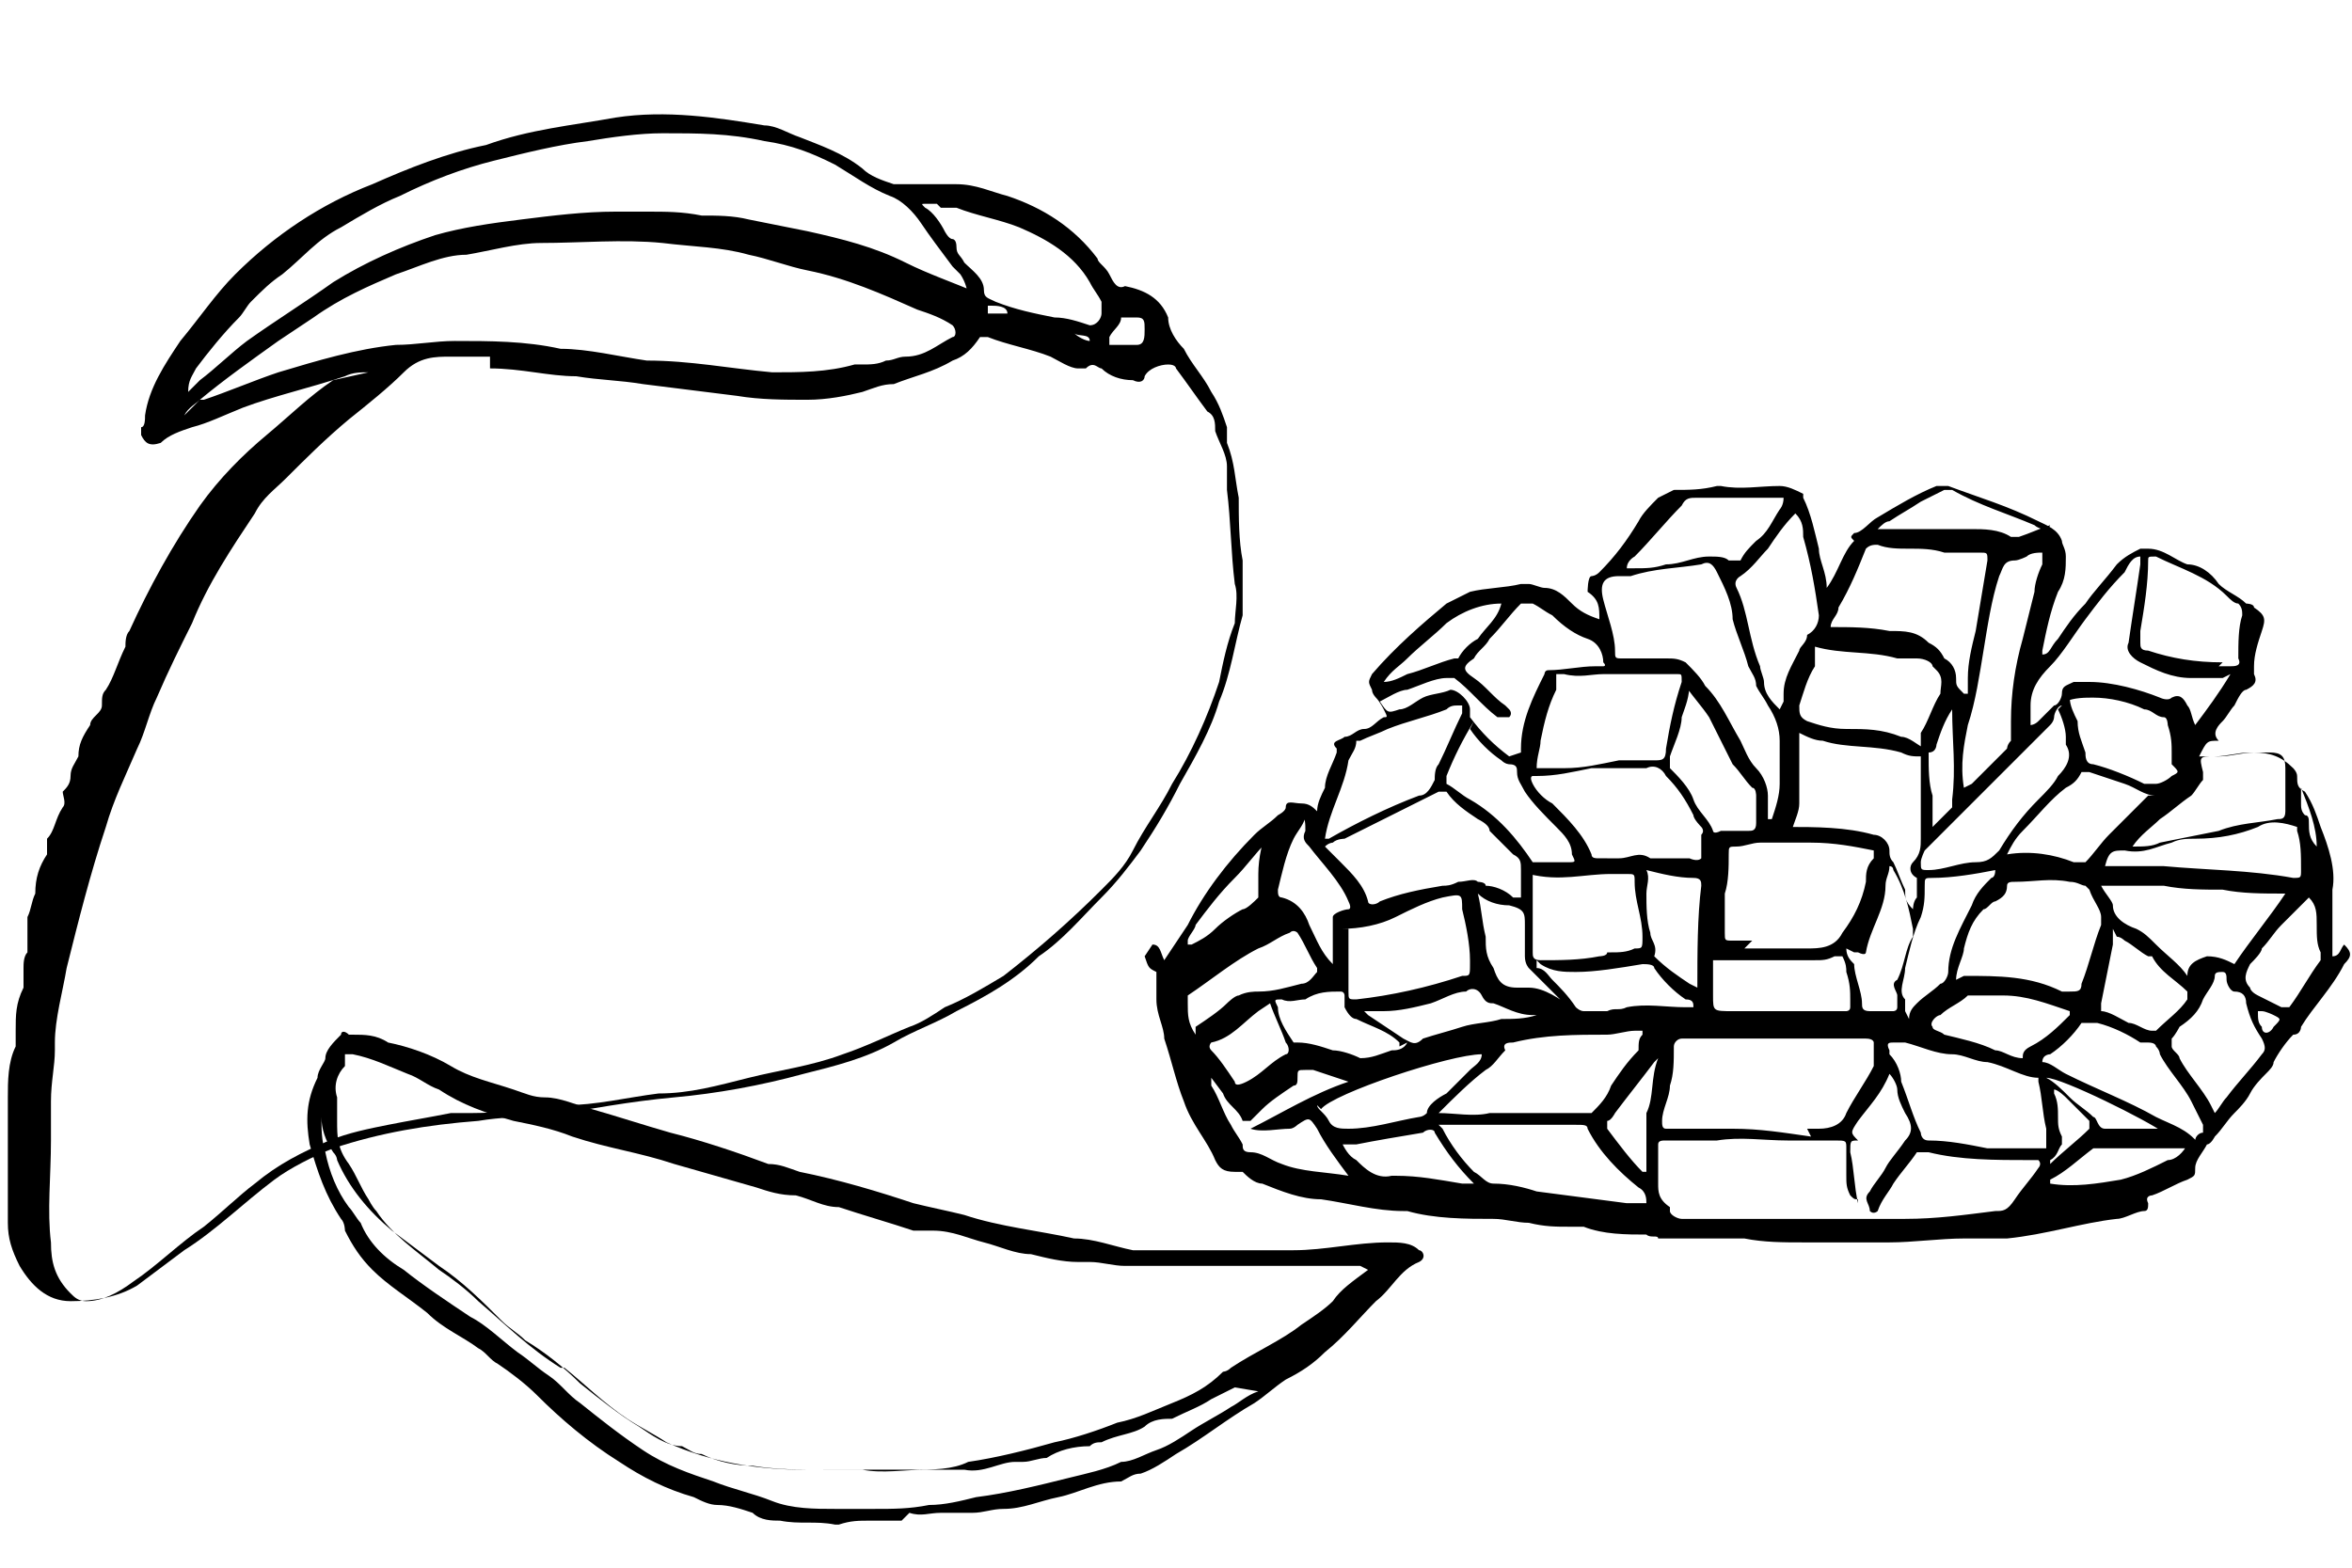 <?xml version="1.0" encoding="UTF-8"?>
<svg width="120" height="80" xmlns="http://www.w3.org/2000/svg" version="1.1" viewBox="0 0 60 40">
  <!-- Generator: Adobe Illustrator 28.7.1, SVG Export Plug-In . SVG Version: 1.2.0 Build 142)  -->
  <g>
    <g id="Layer_1">
      <path d="M29.4,24.1c.2,0,.2.2.3.4.2-.3.4-.6.6-.9.4-.8,1-1.6,1.7-2.3.2-.2.4-.3.6-.5,0,0,.2-.1.2-.2,0-.2.2-.1.4-.1.2,0,.3.1.4.2,0-.2.1-.4.2-.6,0-.3.2-.6.3-.9,0,0,0-.1,0-.1-.2-.2.1-.2.2-.3.2,0,.3-.2.5-.2.2,0,.3-.2.5-.3.1,0,.1,0,0-.2,0,0-.1-.2-.2-.3,0,0-.1-.1-.1-.2-.1-.2-.1-.2,0-.4.6-.7,1.3-1.3,1.9-1.8.2-.1.4-.2.6-.3.4-.1.9-.1,1.3-.2,0,0,.2,0,.2,0,.1,0,.3.1.4.1.3,0,.5.2.7.4.2.2.4.3.7.4,0-.3,0-.5-.3-.7,0,0,0-.4.1-.4,0,0,.1,0,.2-.1.4-.4.7-.8,1-1.3.1-.2.3-.4.5-.6,0,0,.2-.1.4-.2.4,0,.7,0,1.1-.1,0,0,0,0,.1,0,.5.1,1,0,1.5,0,.2,0,.4.1.6.2,0,0,0,0,0,.1.2.4.3.9.4,1.3,0,.3.2.6.2,1,.3-.4.4-.9.7-1.2,0,0,0,0,0,0-.1-.1-.1-.1,0-.2.2,0,.4-.3.6-.4.5-.3,1-.6,1.5-.8,0,0,.2,0,.3,0,.8.3,1.5.5,2.3.9.2.1.5.2.6.5,0,.1.1.2.1.4,0,.3,0,.6-.2.9-.2.5-.3,1-.4,1.5,0,0,0,0,0,.1.2,0,.2-.2.4-.4.2-.3.4-.6.7-.9.2-.3.5-.6.8-1,.2-.2.4-.3.6-.4,0,0,.2,0,.2,0,.4,0,.7.3,1,.4.3,0,.6.2.8.5.2.2.5.3.7.5,0,0,.2,0,.2.1.3.2.3.3.2.6-.1.3-.2.6-.2.9,0,0,0,.1,0,.2.1.2,0,.3-.2.4-.1,0-.2.2-.3.4-.1.1-.2.3-.3.4-.1.1-.3.3-.1.5-.3,0-.3,0-.5.4.2,0,.3,0,.5,0,.3,0,.6-.1.9-.1.4,0,.7.1,1,.4,0,0,.1.1.1.2,0,.2,0,.3.2.4.2.3.3.6.4.9.2.5.4,1.1.3,1.6,0,.3,0,.7,0,1,0,.3,0,.4,0,.7.2,0,.2-.2.3-.3.2.2.2.3,0,.5-.3.6-.8,1.1-1.1,1.6,0,0,0,.2-.2.2-.2.2-.4.5-.5.7,0,.1-.1.2-.2.3-.1.1-.3.3-.4.5-.1.2-.3.4-.4.5-.2.2-.3.4-.5.6,0,0-.1.2-.2.2-.1.2-.3.4-.3.6,0,.2,0,.2-.2.3-.3.1-.6.3-.9.4,0,0-.2,0-.1.2,0,.1,0,.2-.1.2-.2,0-.5.2-.7.2-.9.1-1.8.4-2.8.5-.4,0-.7,0-1.1,0-.6,0-1.3.1-1.9.1-.7,0-1.5,0-2.2,0-.5,0-1,0-1.5-.1-.4,0-.7,0-1.1,0-.2,0-.4,0-.7,0-.1,0-.2,0-.3,0,0,0-.1,0-.1,0,0-.1-.2,0-.3-.1-.5,0-1.1,0-1.6-.2-.1,0-.2,0-.4,0-.3,0-.6,0-1-.1-.3,0-.6-.1-.9-.1-.7,0-1.5,0-2.2-.2,0,0,0,0-.1,0-.7,0-1.4-.2-2.1-.3-.5,0-1-.2-1.5-.4-.2,0-.4-.2-.5-.3,0,0-.1,0-.2,0-.3,0-.4-.1-.5-.3-.2-.5-.6-.9-.8-1.5-.2-.5-.3-1-.5-1.6,0-.3-.2-.6-.2-1,0,0,0-.1,0-.2,0,0,0-.2,0-.3,0-.1,0-.1,0-.2-.2-.1-.2-.1-.3-.4ZM47.4,30.6c-.1,0-.1,0-.2-.1-.1-.2-.1-.3-.1-.5,0-.2,0-.5,0-.7,0-.2,0-.2-.3-.2-.4,0-.8,0-1.2,0-.6,0-1.2-.1-1.8,0-.4,0-.9,0-1.3,0-.1,0-.2,0-.2.1,0,.3,0,.6,0,1,0,.2,0,.4.3.6,0,0,0,0,0,.1,0,.1.2.2.3.2.3,0,.5,0,.8,0,.5,0,1.1,0,1.6,0,.5,0,1.1,0,1.6,0,.6,0,1.1,0,1.7,0,.8,0,1.5-.1,2.3-.2.2,0,.3,0,.5-.3.2-.3.4-.5.6-.8,0,0,.1-.1,0-.2,0,0,0,0,0,0,0,0-.2,0-.2,0-.9,0-1.8,0-2.6-.2-.1,0-.2,0-.3,0-.2.3-.4.5-.6.8-.1.2-.3.4-.4.7,0,0-.1.1-.2,0,0-.2-.2-.3,0-.5.1-.2.3-.4.4-.6.1-.2.3-.4.5-.7.2-.2.2-.4,0-.7-.1-.2-.2-.4-.2-.6,0-.1-.1-.3-.2-.4-.2.5-.5.8-.8,1.2-.2.3-.2.3,0,.5,0,0,0,0,0,0-.2,0-.2,0-.2.3.1.4.1.9.2,1.3,0,0,0,0,0,0ZM46.1,28.8s0,0,0,0c0,0,.2,0,.3,0,.3,0,.6-.1.7-.4.2-.4.5-.8.7-1.2,0-.2,0-.4,0-.6,0,0,0-.1-.2-.1-.1,0-.2,0-.4,0-.5,0-1,0-1.5,0-.8,0-1.5,0-2.3,0-.2,0-.4,0-.5,0-.1,0-.2.1-.2.2,0,.4,0,.7-.1,1,0,.3-.2.6-.2.9,0,.1,0,.2.1.2.2,0,.5,0,.7,0,.3,0,.7,0,1,0,.7,0,1.3.1,2,.2ZM45.2,20.9c.1-.3.2-.6.2-.9,0-.4,0-.7,0-1.1,0-.3-.1-.6-.3-.9-.1-.2-.2-.3-.3-.5,0-.2-.1-.3-.2-.5-.1-.4-.3-.8-.4-1.2,0-.4-.2-.8-.4-1.2-.1-.2-.2-.3-.4-.2-.6.1-1.2.1-1.8.3-.1,0-.2,0-.3,0-.4,0-.5.2-.4.6.1.4.3.9.3,1.3,0,.2,0,.2.2.2.4,0,.7,0,1.1,0,.2,0,.3,0,.5.1.2.2.4.4.5.6.4.4.6.9.9,1.4.1.2.2.5.4.7.2.2.3.5.3.7,0,.2,0,.4,0,.6ZM44.5,24.2c.5,0,1,0,1.6,0,.3,0,.7,0,.9-.4.3-.4.5-.8.6-1.3,0-.2,0-.4.2-.6,0,0,0-.2,0-.2-.5-.1-1-.2-1.6-.2-.3,0-.6,0-.9,0-.1,0-.3,0-.4,0-.2,0-.4.1-.6.1-.2,0-.2,0-.2.2,0,.3,0,.7-.1,1,0,.3,0,.7,0,1,0,.2,0,.2.2.2.2,0,.3,0,.5,0ZM50.2,17.7c0-.2,0-.3,0-.4,0-.4.1-.8.2-1.2.1-.6.2-1.2.3-1.8,0-.2,0-.2-.2-.2,0,0-.2,0-.2,0-.2,0-.5,0-.7,0-.6-.2-1.2,0-1.7-.2-.1,0-.2,0-.3.1-.2.5-.4,1-.7,1.5,0,.2-.2.3-.2.5.5,0,1,0,1.5.1.4,0,.7,0,1,.3.2.1.3.2.4.4.2.1.3.3.3.5,0,.2,0,.2.2.4ZM33.9,21.7c0,0,.2.2.3.3.3.3.6.6.7,1,0,.1.2.1.3,0,.5-.2,1-.3,1.6-.4.1,0,.2,0,.4-.1.2,0,.4-.1.5,0,0,0,.2,0,.2.1.2,0,.5.1.7.3,0,0,.1,0,.2,0,0-.2,0-.5,0-.7,0-.2,0-.3-.2-.4-.2-.2-.4-.4-.6-.6,0-.1-.1-.2-.3-.3-.3-.2-.6-.4-.8-.7,0,0-.1,0-.2,0-.8.4-1.6.8-2.4,1.2,0,0-.2,0-.3.1,0,0-.1,0-.2.1ZM45.6,21.1c.7,0,1.5,0,2.2.2.2,0,.4.2.4.4,0,.1,0,.2.1.3.1.2.2.5.3.7,0,.2,0,.3.2.5,0,0,0-.2.1-.3,0,0,0-.1,0-.2,0-.1,0-.2,0-.3-.2-.1-.2-.3-.1-.4.2-.2.2-.4.2-.6,0-.2,0-.4,0-.7,0-.2,0-.4,0-.6,0-.2,0-.5,0-.7,0,0,0-.1,0-.1-.2,0-.3,0-.5-.1-.7-.2-1.4-.1-2-.3-.2,0-.4-.1-.6-.2,0,.2,0,.3,0,.4,0,0,0,.1,0,.2,0,.2,0,.5,0,.7,0,.2,0,.3,0,.5,0,.2-.1.4-.2.7ZM36.7,28.4c.4,0,.9.1,1.3,0,.4,0,.7,0,1.1,0,.4,0,.8,0,1.2,0,0,0,0,0,.1,0,.1,0,.2,0,.2,0,.2-.2.4-.4.5-.7.2-.3.4-.6.7-.9,0,0,0,0,0,0,0-.2,0-.3.1-.4,0,0,0-.1,0-.1,0,0-.2,0-.2,0-.2,0-.5.1-.7.1-.8,0-1.6,0-2.4.2-.1,0-.3,0-.2.2,0,0,0,0,0,0-.2.2-.3.4-.5.5-.4.3-.8.7-1.2,1.1ZM52.2,29.2c0-.1,0-.3,0-.4-.1-.4-.1-.8-.2-1.2,0,0,0-.1,0-.1-.4,0-.8-.3-1.3-.4-.3,0-.6-.2-.9-.2-.4,0-.8-.2-1.2-.3-.1,0-.2,0-.3,0-.1,0-.2,0-.1.2,0,0,0,0,0,.1.2.2.3.5.3.7.2.5.3.9.5,1.3,0,0,0,.2.2.2.5,0,1,.1,1.5.2.5,0,1,0,1.5,0ZM50.1,24.9c.9,0,1.7,0,2.5.4,0,0,.1,0,.2,0,.2,0,.3,0,.3-.2.2-.5.3-1,.5-1.5,0,0,0-.2,0-.2,0-.2-.2-.4-.3-.7,0,0,0,0-.1-.1-.1,0-.2-.1-.4-.1-.5-.1-.9,0-1.4,0-.1,0-.2,0-.2.1,0,.2-.1.3-.3.4-.1,0-.2.2-.3.2-.3.3-.4.6-.5,1,0,.2-.2.5-.2.8ZM41,21.9c0,0,.2,0,.3,0,.3,0,.5-.2.8,0,0,0,0,0,0,0,.3,0,.7,0,1,0,0,0,.2.1.3,0,0-.1,0-.3,0-.4,0,0,0,0,0-.1,0,0,0,0,0-.1.1-.1,0-.2,0-.2,0,0-.2-.2-.2-.3-.2-.4-.4-.7-.7-1-.1-.2-.3-.3-.5-.2,0,0-.2,0-.3,0-.4,0-.7,0-1.1,0-.5.1-.9.2-1.4.2,0,0,0,0-.1,0,0,0-.1,0,0,.2.1.2.3.4.5.5.4.4.8.8,1,1.3,0,.1.1.1.2.1,0,0,.1,0,.2,0ZM49,19.1c0-.2,0-.3,0-.4.2-.3.3-.7.5-1,0-.2.1-.4-.1-.6,0,0,0,0-.1-.1,0-.1-.2-.2-.4-.2-.2,0-.3,0-.5,0-.7-.2-1.4-.1-2.1-.3,0,.2,0,.4,0,.5-.2.3-.3.7-.4,1,0,.2,0,.3.2.4.3.1.6.2,1,.2.5,0,.9,0,1.4.2.2,0,.4.2.6.3ZM36.8,28.8c.2.4.5.8.8,1.1.2.1.3.3.5.3.4,0,.8.1,1.1.2.8.1,1.5.2,2.3.3.2,0,.3,0,.5,0,0-.1,0-.3-.2-.4-.5-.4-1-.9-1.3-1.5,0-.1-.1-.1-.3-.1-.3,0-.6,0-.8,0-.4,0-.9,0-1.3,0-.3,0-.7,0-1,0-.1,0-.3,0-.4,0ZM39.7,17.2c0,.2,0,.3,0,.4-.2.4-.3.8-.4,1.3,0,.2-.1.4-.1.7.2,0,.4,0,.7,0,.5,0,.9-.1,1.4-.2.3,0,.6,0,.9,0,.2,0,.3,0,.3-.3.1-.6.2-1.1.4-1.7,0-.2,0-.2-.1-.2-.4,0-.8,0-1.3,0-.2,0-.4,0-.6,0-.3,0-.6.1-1,0ZM38.8,19.2s0,0,0-.1c0-.7.3-1.3.6-1.9,0,0,0-.1.1-.1.4,0,.8-.1,1.2-.1,0,0,.1,0,.2,0,0,0,.1,0,0-.1,0-.2-.1-.5-.4-.6-.3-.1-.6-.3-.9-.6-.2-.1-.3-.2-.5-.3-.1,0-.2,0-.3,0-.3.3-.5.6-.8.9-.1.2-.3.3-.4.5-.3.2-.3.3,0,.5.3.2.5.5.8.7,0,0,0,0,.1.1,0,0,.1.1,0,.2,0,0-.2,0-.3,0,0,0,0,0,0,0-.4-.3-.7-.7-1.1-1,0,0-.1,0-.2,0-.3,0-.7.2-1,.3-.2,0-.5.2-.7.3.2.3.2.3.5.2.2,0,.4-.2.6-.3.2-.1.5-.1.7-.2.2,0,.5.3.5.5,0,0,0,.2,0,.2.3.4.6.7,1,1ZM58.3,22.8c-.6,0-1.1,0-1.6-.1-.5,0-1,0-1.5-.1-.5,0-1.1,0-1.6,0,.1.2.3.4.3.5,0,.3.3.5.6.6.2.1.3.2.5.4.3.3.6.5.8.8,0-.3.2-.4.5-.5.3,0,.5.1.7.2.4-.6.9-1.2,1.3-1.8ZM56.7,17.3c-.1,0-.2,0-.4,0-.1,0-.2,0-.4,0-.5,0-.9-.2-1.3-.4-.2-.1-.4-.3-.3-.5.1-.7.2-1.3.3-2,0,0,0-.1,0-.2-.2,0-.3.2-.4.4-.4.4-.7.8-1,1.2-.3.4-.6.9-.9,1.2-.3.3-.5.6-.5,1,0,.1,0,.2,0,.3,0,0,0,.1,0,.2,0,0,.1,0,.2-.1.1-.1.3-.3.4-.4.1,0,.2-.2.2-.3,0-.2.1-.2.3-.3.1,0,.3,0,.4,0,.6,0,1.3.2,1.8.4,0,0,.2.1.3,0,.2-.1.3,0,.4.2.1.1.1.3.2.5.3-.4.6-.8.9-1.3ZM34.4,23.7c0,.2,0,.4,0,.6,0,.3,0,.7,0,1,0,.2,0,.2.2.2.9-.1,1.8-.3,2.7-.6.2,0,.2,0,.2-.3,0,0,0,0,0-.1,0-.4-.1-.9-.2-1.3,0-.4,0-.4-.5-.3-.4.1-.8.3-1.2.5-.4.2-.9.3-1.4.3ZM33.8,21.4s0,0,.1,0c.7-.4,1.5-.8,2.3-1.1.2,0,.3-.2.4-.4,0-.1,0-.3.1-.4.2-.4.4-.9.6-1.3,0,0,0,0,0,0,0,0,0-.1,0-.2,0,0,0,0-.1,0-.1,0-.2,0-.3.1-.5.2-1,.3-1.5.5-.2.1-.5.2-.7.3,0,0-.1,0-.1,0,0,.2-.1.3-.2.5-.1.7-.5,1.3-.6,2ZM39.1,22.3c0,.3,0,.5,0,.7,0,.4,0,.9,0,1.3,0,.1,0,.2.2.2.5,0,1,0,1.5-.1,0,0,.2,0,.2-.1,0,0,0,0,.1,0,.2,0,.4,0,.6-.1.2,0,.2,0,.2-.3,0-.5-.2-.9-.2-1.4,0-.2,0-.2-.2-.2-.1,0-.3,0-.4,0-.7,0-1.3.2-2.1,0ZM52.6,18c-.1,0-.2.2-.2.3,0,0,0,.1-.1.2-.6.6-1.2,1.2-1.8,1.8-.5.5-.9.9-1.4,1.4,0,0-.1.2-.1.3,0,.2,0,.2.2.2.4,0,.8-.2,1.2-.2.3,0,.4-.1.6-.3.3-.5.6-.9,1-1.3.2-.2.4-.4.5-.6.2-.2.4-.5.2-.8,0,0,0-.2,0-.2,0-.2-.1-.5-.2-.7ZM45.5,17.9c0,0,0-.2,0-.2,0-.4.2-.7.4-1.1,0-.1.2-.2.2-.4,0,0,0,0,0,0,.2-.1.3-.3.3-.5-.1-.7-.2-1.3-.4-2,0-.2,0-.4-.2-.6-.3.3-.5.6-.7.9-.2.2-.4.5-.7.7,0,0-.2.1-.1.3.3.6.3,1.3.6,2,0,.1.1.3.1.4,0,.3.2.5.4.7ZM56.6,17c0,0,.2,0,.3,0,.1,0,.3,0,.2-.2,0-.4,0-.8.1-1.1,0-.1,0-.2-.1-.3-.1,0-.2-.1-.3-.2-.5-.5-1.2-.7-1.8-1-.2,0-.2,0-.2.1,0,.6-.1,1.2-.2,1.8,0,0,0,.2,0,.3,0,.1,0,.2.2.2.6.2,1.2.3,1.9.3ZM56,29.1c0-.1.1-.2.2-.2,0,0,0-.1,0-.2-.1-.2-.2-.4-.3-.6-.2-.4-.6-.8-.8-1.2,0,0,0-.1-.1-.2,0,0,0-.1-.2-.1-.1,0-.2,0-.2,0-.3-.2-.7-.4-1.1-.5,0,0-.1,0-.2,0-.1,0-.2,0-.2,0-.2.3-.5.6-.8.8,0,0-.2,0-.2.2.2,0,.4.2.6.3.8.4,1.6.7,2.3,1.1.4.2.8.3,1.1.7ZM50.3,20c0,0,0,0,0,0,.3-.3.6-.6.9-.9,0,0,0-.1.1-.2,0-.2,0-.3,0-.5,0-.7.1-1.4.3-2.1.1-.4.2-.8.3-1.2,0-.2.1-.5.2-.7,0,0,0-.2,0-.3-.1,0-.3,0-.4.1,0,0-.2.1-.3.1-.3,0-.3.2-.4.4-.2.6-.3,1.3-.4,1.9-.1.6-.2,1.3-.4,1.9-.1.5-.2,1-.1,1.6ZM54.4,21.6c.3,0,.5,0,.7-.1.5-.1,1-.2,1.5-.3.5-.2,1-.2,1.5-.3.1,0,.2,0,.2-.2,0-.4,0-.7,0-1.1,0-.3-.1-.4-.4-.4-.2,0-.4,0-.5,0-.3,0-.6.1-.9.1-.4,0-.4,0-.3.4,0,0,0,.2,0,.2-.1.1-.2.3-.3.4-.3.2-.5.4-.8.6-.2.2-.5.4-.7.7ZM37.6,18.4c-.3.5-.5.9-.7,1.4,0,0,0,.1,0,.2.2.1.4.3.6.4.7.4,1.2,1,1.6,1.6,0,0,0,0,.1,0,.3,0,.6,0,.8,0,.2,0,.2,0,.1-.2,0-.3-.2-.5-.4-.7-.3-.3-.6-.6-.8-.9-.1-.2-.2-.3-.2-.5,0-.1,0-.2-.2-.2,0,0-.1,0-.2-.1-.3-.2-.6-.5-.8-.8ZM43.1,17.4c0,.4-.1.6-.2.9,0,.3-.2.7-.3,1,0,.1,0,.2,0,.3.2.2.5.5.6.8.1.3.4.5.5.8,0,0,0,.1.2,0,.2,0,.5,0,.7,0,.1,0,.2,0,.2-.2,0-.2,0-.5,0-.7,0,0,0-.2-.1-.2-.2-.2-.3-.4-.5-.6-.2-.4-.4-.8-.6-1.2-.2-.3-.4-.5-.6-.8ZM56.5,28.4c.1-.1.2-.3.3-.4.3-.4.6-.7.9-1.1.1-.1.1-.2,0-.4-.2-.3-.3-.5-.4-.9,0-.2-.1-.3-.3-.3-.1,0-.2-.2-.2-.3,0-.1,0-.2-.1-.2-.1,0-.2,0-.2.1,0,.2-.2.4-.3.6-.1.3-.3.5-.6.7,0,0-.1.2-.2.3,0,0,0,.2,0,.2,0,.1.2.2.2.3.2.4.6.8.8,1.2,0,0,0,0,0,0ZM52.8,17.8c0,.2.1.4.2.6,0,.3.1.5.2.8,0,.1,0,.3.2.3.4.1.9.3,1.3.5,0,0,.2,0,.3,0,.1,0,.3-.1.4-.2.2-.1.2-.1,0-.3,0,0,0-.2,0-.3,0-.2,0-.4-.1-.7,0,0,0-.2-.1-.2-.2,0-.3-.2-.5-.2-.4-.2-.9-.3-1.3-.3-.2,0-.5,0-.7.1ZM55,20.3c-.3,0-.5-.2-.8-.3-.3-.1-.6-.2-.9-.3-.1,0-.2,0-.2,0-.1.2-.2.3-.4.4-.4.3-.7.7-1.1,1.1-.2.2-.3.4-.4.6.6-.1,1.2,0,1.7.2.1,0,.2,0,.3,0,.2-.2.4-.5.6-.7.3-.3.7-.7,1-1ZM53.8,22.1c.5,0,.9,0,1.4,0,1.1.1,2.2.1,3.3.3.2,0,.2,0,.2-.2,0-.4,0-.7-.1-1,0,0,0-.1,0-.1-.3-.1-.7-.2-1,0-.5.2-1,.3-1.6.3-.2,0-.4,0-.6.1-.4.1-.7.3-1.2.2-.3,0-.4,0-.5.4ZM45.4,12.7c-.4,0-.7,0-1,0,0,0,0,0,0,0-.4,0-.8,0-1.1,0-.2,0-.3,0-.4.2-.4.4-.8.9-1.2,1.3,0,0-.2.1-.2.3,0,0,.2,0,.2,0,.3,0,.5,0,.8-.1.4,0,.7-.2,1.1-.2.2,0,.4,0,.5.1.1,0,.2,0,.3,0,.1-.2.2-.3.4-.5.3-.2.4-.5.6-.8,0,0,.1-.1.1-.3ZM46.8,24.4c-.2.1-.3.1-.5.1-.2,0-.4,0-.6,0-.7,0-1.3,0-2,0,0,0,0,.1,0,.2,0,.2,0,.5,0,.7,0,.4,0,.4.5.4.5,0,.9,0,1.4,0,.5,0,1,0,1.5,0,0,0,.1,0,.1-.1,0,0,0-.2,0-.2,0-.2,0-.4-.1-.7,0-.1,0-.2-.1-.4ZM30.9,27.5c0,0,0,.1,0,.2.2.3.3.7.5,1,.1.2.2.3.3.5,0,.1,0,.2.2.2.3,0,.5.2.8.3.5.2,1.1.2,1.7.3,0,0,0,0,0,0-.3-.4-.6-.8-.8-1.2,0,0,0,0,0,0-.2-.3-.2-.3-.5-.1,0,0-.1.1-.2.1-.3,0-.7.1-1,0,.8-.4,1.6-.9,2.5-1.2-.3-.1-.6-.2-.9-.3,0,0-.1,0-.2,0-.2,0-.2,0-.2.2,0,.1,0,.2-.1.2,0,0,0,0,0,0-.3.2-.6.4-.8.6,0,0-.2.2-.3.3,0,0-.1,0-.2,0-.1-.3-.4-.4-.5-.7ZM48.7,26c0,0,0,0,0,0,0-.2.1-.3.2-.4.2-.2.4-.3.6-.5.1,0,.2-.2.2-.3,0-.6.3-1.1.6-1.7.1-.3.3-.5.5-.7,0,0,.1,0,.1-.2-.5.1-1.1.2-1.6.2-.2,0-.2,0-.2.2,0,.3,0,.5-.1.8-.2.4-.3.9-.4,1.3,0,.3-.2.6,0,.8,0,0,0,0,0,.1,0,0,0,.2,0,.2ZM33.6,28.2c0,.1.2.2.3.4.1.2.3.2.5.2.6,0,1.2-.2,1.8-.3,0,0,.1,0,.2-.1,0-.2.3-.4.5-.5.2-.2.4-.4.6-.6.1-.1.3-.2.3-.4-.8,0-3.8,1-4.1,1.4ZM30.5,26.2c.3-.2.6-.4.8-.6,0,0,.2-.2.3-.2.2-.1.4-.1.5-.1.4,0,.7-.1,1.1-.2.2,0,.3-.2.4-.3,0,0,0-.1,0-.1-.2-.3-.3-.6-.5-.9,0,0-.1-.1-.2,0-.3.1-.5.3-.8.4-.6.3-1.2.8-1.8,1.2,0,0,0,0,0,.2,0,.3,0,.5.2.8ZM53.9,23.7c0,.1,0,.3,0,.4-.1.5-.2,1-.3,1.5,0,.1,0,.1,0,.2.2,0,.5.2.7.3.2,0,.4.2.6.2,0,0,0,0,.1,0,.3-.3.6-.5.8-.8,0-.1,0-.2,0-.2-.3-.3-.7-.5-.9-.9,0,0,0,0-.1,0-.2-.1-.4-.3-.6-.4,0,0-.1-.1-.2-.1ZM39.2,24.5c0,.1,0,.2,0,.2.2,0,.3.2.4.3.2.2.4.4.6.7,0,0,.1.1.2.1.2,0,.4,0,.6,0,.2-.1.3,0,.5-.1.5-.1,1,0,1.5,0,0,0,.2,0,.2,0,0-.1,0-.2-.2-.2,0,0,0,0,0,0-.3-.2-.6-.5-.8-.8,0-.1-.2-.1-.3-.1-.6.1-1.2.2-1.7.2-.3,0-.6,0-.9-.2ZM35.7,26.7c0,0,0,0,0-.1-.3-.3-.7-.4-1.1-.6-.1,0-.2-.1-.3-.3,0,0,0-.2,0-.3,0,0,0-.1-.1-.1-.3,0-.6,0-.9.2-.2,0-.4.1-.6,0-.2,0-.2,0-.1.2,0,.3.2.6.4.9,0,0,0,0,.1,0,.3,0,.6.1.9.2.2,0,.5.1.7.2.3,0,.5-.1.8-.2.1,0,.3,0,.4-.2ZM52.8,25.8c-.6-.2-1.1-.4-1.7-.4-.3,0-.6,0-.8,0,0,0,0,0-.1,0-.2.2-.5.3-.7.5-.1,0-.3.2-.2.3,0,.1.2.1.3.2.4.1.9.2,1.3.4.2,0,.4.2.7.2,0-.1,0-.2.2-.3.4-.2.7-.5,1-.8ZM34.7,25.7c0,0,.1.1.2.2.3.2.6.4.9.6.2.1.3.2.5,0,.3-.1.7-.2,1-.3.3-.1.7-.1,1-.2.3,0,.6,0,.9-.1,0,0,.1,0,.1,0,0,0-.1,0-.2,0-.4,0-.7-.2-1-.3-.1,0-.2,0-.3-.2-.1-.2-.3-.2-.4-.1-.3,0-.6.2-.9.3-.4.1-.8.2-1.2.2-.2,0-.4,0-.6,0ZM43.3,25.2s0,0,0,0c0-.9,0-1.8.1-2.6,0-.1,0-.2-.2-.2-.4,0-.8-.1-1.2-.2,0,0-.1,0,0,0,.1.2,0,.4,0,.6,0,.3,0,.7.1,1,0,.2.2.3.1.6,0,0,0,0,0,0,.3.3.6.5.9.7ZM47.1,24.2c0,.2.1.3.2.4,0,.3.2.7.2,1,0,.1,0,.2.2.2.2,0,.4,0,.6,0,0,0,.1,0,.1-.1,0-.1,0-.2,0-.3,0-.1-.2-.3,0-.4.2-.4.2-.8.4-1.1,0,0,0-.1,0-.2-.1-.5-.2-1-.5-1.5,0,0,0-.1-.1-.1,0,.2-.1.3-.1.5,0,.6-.4,1.1-.5,1.7,0,0,0,.1-.2,0,0,0,0,0-.1,0ZM33.3,20.8c0,.2-.2.4-.3.6-.2.4-.3.9-.4,1.3,0,.1,0,.2.1.2.4.1.6.4.7.7.2.4.3.7.6,1,0-.2,0-.5,0-.7,0-.2,0-.3,0-.5,0-.1.3-.2.4-.2,0,0,0,0,0,0,0,0,.1,0,0-.2-.2-.5-.7-1-1-1.4-.1-.1-.2-.2-.1-.4,0-.2,0-.3-.1-.5ZM52.2,13.6c0-.1-.2-.1-.3-.2-.7-.3-1.4-.5-2.1-.9,0,0-.1,0-.2,0-.2.1-.4.2-.6.3-.3.2-.5.3-.8.5-.1,0-.2.1-.3.2.1,0,.2,0,.3,0,.3,0,.5,0,.8,0,.4,0,.8,0,1.3,0,.3,0,.7,0,1,.2,0,0,.1,0,.2,0,.3-.1.5-.2.8-.3ZM34.2,29.1c.1.2.2.4.4.5.2.2.5.5.9.4,0,0,0,0,.1,0,.6,0,1.1.1,1.7.2.1,0,.2,0,.3,0-.4-.4-.7-.8-1-1.3,0-.1-.2-.1-.3,0-.6.1-1.2.2-1.7.3-.1,0-.2,0-.4,0ZM58.8,23c-.2.2-.4.4-.6.6-.2.2-.3.4-.5.6,0,.1-.2.3-.3.4-.1.2-.2.4,0,.6,0,0,0,.1.2.2.2.1.4.2.6.3,0,0,.2,0,.2,0,.3-.4.5-.8.8-1.2,0,0,0,0,0-.2-.1-.2-.1-.4-.1-.7,0-.3,0-.5-.2-.7ZM39.9,25.8c0-.1,0-.1,0-.2-.1-.1-.2-.2-.3-.3-.2-.2-.4-.4-.6-.6,0,0-.1-.1-.1-.3,0-.3,0-.5,0-.8,0-.3,0-.4-.4-.5-.3,0-.6-.1-.8-.3.1.4.1.7.2,1.1,0,.3,0,.5.2.8.1.3.2.5.6.5,0,0,.2,0,.3,0,.4,0,.8.3,1.1.5ZM32.7,21.2c-.2.1-.3.2-.4.3-.3.3-.5.6-.8.9-.4.4-.7.8-1,1.2,0,.1-.2.3-.2.4,0,0,0,.1,0,.1,0,0,.1,0,.1,0,.2-.1.4-.2.6-.4.2-.2.5-.4.7-.5.1,0,.3-.2.4-.3,0,0,0,0,0-.1,0-.2,0-.3,0-.5,0-.4.1-.9.3-1.3ZM55.8,29.3c0,0-.1,0-.2,0-.3,0-.6,0-.9,0-.4,0-.8,0-1.1,0,0,0-.1,0-.2,0-.4.3-.7.6-1.1.8,0,0,0,0,0,.1,0,0,0,0,0,0,.6.1,1.2,0,1.8-.1.4-.1.8-.3,1.2-.5.2,0,.4-.2.5-.4ZM32.1,25.8s0,0,0,0c0,0,0,0,0,0-.4.3-.7.7-1.2.8,0,0-.1.1,0,.2.2.2.4.5.6.8,0,.1.1.1.3,0,.4-.2.6-.5,1-.7.1,0,.1-.2,0-.3-.1-.3-.3-.7-.4-1ZM38.3,15.4c-.5,0-1,.2-1.4.5-.3.3-.7.6-1,.9-.2.2-.4.3-.6.6.2,0,.4-.1.6-.2.4-.1.8-.3,1.2-.4,0,0,0,0,.1,0,.1-.2.3-.4.5-.5.2-.3.5-.5.6-.9ZM42.2,27.1c0,0,0,0,0,0-.3.4-.7.9-1,1.3,0,0-.1.2-.2.2,0,0,0,.2,0,.2.3.4.6.8.9,1.1,0,0,0,0,.1,0,0,0,0,0,0-.1,0-.5,0-.9,0-1.4.2-.4.1-.9.3-1.4ZM49.2,21.2c.2-.2.4-.4.6-.6,0,0,0-.1,0-.2.1-.8,0-1.5,0-2.3,0,0,0,0,0,0-.2.3-.3.6-.4.9,0,0,0,.2-.2.2,0,0,0,0,0,.1,0,.3,0,.7.1,1,0,.3,0,.6,0,.9ZM55.2,28.9c-.4-.3-2.6-1.4-3-1.4,0,0,0,0,0,0,.2.1.4.3.6.5.2.2.4.3.6.5.1,0,.1.3.3.3.2,0,.3,0,.5,0,.3,0,.6,0,.9,0ZM52.3,29.7s0,0,0,0c.3-.3.7-.6,1-.9,0,0,0-.1,0-.2-.2-.2-.4-.4-.6-.6,0,0-.2-.2-.3-.2,0,0,0,.1,0,.1.1.2.1.4.1.6,0,.2,0,.3.1.5,0,0,0,.2,0,.2-.1.1-.1.3-.3.4ZM57.6,25.8c0,.2,0,.3.1.4,0,.2.2.2.3,0,.2-.2.2-.2,0-.3,0,0-.2-.1-.3-.1ZM58.7,20.2c0,.1,0,.3,0,.3,0,.1,0,.2.1.3.1,0,.1.1.1.2,0,.2,0,.4.2.6,0-.5-.2-1-.4-1.5ZM52,30.5c0,0,0,0,0,0,0,0,0,0,0,0,0,0,.1,0,.1,0,0,0,0,0,0,0Z"/>
      <path d="M9.4,9.5c-.2,0-.4,0-.6.1-.9.3-1.8.5-2.6.8-.5.2-.9.4-1.3.5-.3.1-.6.2-.8.4-.3.1-.4,0-.5-.2,0,0,0-.1,0-.2.1,0,.1-.2.1-.3.1-.7.5-1.3.9-1.9.5-.6.9-1.2,1.4-1.7,1-1,2.2-1.8,3.5-2.3.9-.4,1.9-.8,2.9-1,0,0,0,0,0,0,1.1-.4,2.2-.5,3.3-.7,1.3-.2,2.6,0,3.8.2.3,0,.6.2.9.3.5.2,1.1.4,1.6.8.2.2.5.3.8.4.1,0,.3,0,.4,0,.4,0,.8,0,1.2,0,.5,0,.9.2,1.3.3.9.3,1.7.8,2.3,1.6,0,.1.2.2.3.4.1.2.2.4.4.3.5.1.9.3,1.1.8,0,0,0,0,0,0,0,.3.2.6.4.8.2.4.5.7.7,1.1.2.3.3.6.4.9,0,.1,0,.3,0,.4.2.5.2.9.3,1.4,0,.5,0,1.1.1,1.6,0,.5,0,.9,0,1.4-.2.7-.3,1.5-.6,2.2-.2.7-.6,1.4-1,2.1-.3.6-.6,1.1-1,1.7-.3.4-.6.8-1,1.2-.5.5-1,1.1-1.6,1.5-.6.6-1.3,1-2.1,1.4-.5.3-1.1.5-1.6.8-.7.4-1.5.6-2.3.8-1.1.3-2.2.5-3.3.6-1.1.1-2.2.3-3.3.5-.6,0-1.1,0-1.7.1-1.3.1-2.5.3-3.7.7-.5.2-1.1.5-1.5.8-.8.6-1.5,1.3-2.3,1.8-.4.3-.8.6-1.2.9-.5.3-1.1.4-1.7.4-.6,0-1-.4-1.3-.9-.2-.4-.3-.7-.3-1.1,0-.7,0-1.4,0-2.1,0-.4,0-.7,0-1.1,0-.4,0-.9.2-1.3,0-.1,0-.3,0-.4,0-.4,0-.7.2-1.1,0-.1,0-.3,0-.5,0-.1,0-.3.1-.4,0-.1,0-.2,0-.3,0,0,0-.2,0-.3,0-.1,0-.2,0-.3.1-.2.1-.4.2-.6,0-.4.1-.7.3-1,0,0,0,0,0-.1,0-.1,0-.2,0-.3.2-.2.2-.5.4-.8,0,0,0,0,0,0,.1-.1,0-.3,0-.4.1-.1.2-.2.2-.4,0-.2.1-.3.2-.5,0-.3.1-.5.3-.8,0-.2.3-.3.3-.5,0-.2,0-.3.1-.4.2-.3.3-.7.5-1.1,0-.1,0-.3.1-.4.5-1.1,1.1-2.2,1.8-3.2.5-.7,1.1-1.3,1.7-1.8.6-.5,1.1-1,1.7-1.4,0,0,0,0,0,0,0,0,0,0,0,0ZM12.5,9.1c-.2,0-.6,0-1,0-.4,0-.8,0-1.2.4-.4.4-.9.8-1.4,1.2-.6.5-1.1,1-1.6,1.5-.3.3-.6.5-.8.9-.6.9-1.2,1.8-1.6,2.8-.3.6-.6,1.2-.9,1.9-.2.4-.3.9-.5,1.3-.3.7-.6,1.3-.8,2-.4,1.2-.7,2.4-1,3.6-.1.6-.3,1.3-.3,1.9,0,0,0,.1,0,.2,0,.4-.1.8-.1,1.3,0,.3,0,.7,0,1,0,.9-.1,1.8,0,2.6,0,.5.1.9.5,1.3.1.1.2.2.4.2.4,0,.8-.2,1.2-.5.6-.4,1.2-1,1.8-1.4.5-.4.9-.8,1.3-1.1.6-.5,1.2-.8,1.9-1.1.5-.2,1-.3,1.5-.4.5-.1,1.1-.2,1.6-.3.2,0,.3,0,.5,0,.8,0,1.6-.1,2.4-.2.8,0,1.6-.2,2.4-.3.8,0,1.5-.2,2.3-.4.8-.2,1.6-.3,2.4-.6.6-.2,1.2-.5,1.7-.7.3-.1.6-.3.9-.5.5-.2,1-.5,1.5-.8.9-.7,1.7-1.4,2.5-2.2.3-.3.6-.6.8-1,.3-.6.7-1.1,1-1.7.5-.8.9-1.7,1.2-2.6.1-.5.2-1,.4-1.5,0-.3.1-.7,0-1-.1-.8-.1-1.6-.2-2.4,0-.2,0-.4,0-.6,0-.3-.2-.6-.3-.9,0-.2,0-.4-.2-.5-.3-.4-.5-.7-.8-1.1,0,0,0-.1-.2-.1-.2,0-.5.1-.6.3,0,.1-.1.2-.3.1-.3,0-.6-.1-.8-.3-.1,0-.2-.2-.4,0,0,0-.1,0-.2,0-.2,0-.5-.2-.7-.3-.5-.2-1.1-.3-1.6-.5,0,0-.1,0-.2,0-.2.3-.4.5-.7.6-.5.3-1,.4-1.5.6-.3,0-.5.1-.8.2-.4.1-.9.2-1.4.2-.6,0-1.2,0-1.8-.1-.8-.1-1.6-.2-2.4-.3-.6-.1-1.1-.1-1.7-.2-.7,0-1.4-.2-2.2-.2ZM5.1,10.2c0,0,.1,0,.1,0,.6-.2,1.3-.5,1.9-.7,1-.3,2-.6,3-.7.5,0,1-.1,1.5-.1.9,0,1.8,0,2.7.2.7,0,1.5.2,2.2.3,1.1,0,2.1.2,3.2.3.7,0,1.4,0,2.1-.2,0,0,.2,0,.2,0,.2,0,.4,0,.6-.1.2,0,.3-.1.5-.1.5,0,.8-.3,1.2-.5.1,0,.1-.2,0-.3-.3-.2-.6-.3-.9-.4-.9-.4-1.8-.8-2.8-1-.5-.1-1-.3-1.5-.4-.7-.2-1.4-.2-2.2-.3-1-.1-2.1,0-3.1,0-.6,0-1.3.2-1.9.3-.6,0-1.2.3-1.8.5-.7.3-1.4.6-2.1,1.1-.3.2-.6.4-.9.6-.7.5-1.4,1-2,1.5-.1.1-.3.2-.4.4ZM24.7,7.7q0-.4-.2-.7c0,0-.1-.1-.2-.2-.3-.4-.6-.8-.8-1.1-.2-.3-.5-.6-.8-.7-.5-.2-.9-.5-1.4-.8-.6-.3-1.1-.5-1.8-.6-.9-.2-1.7-.2-2.6-.2-.6,0-1.3.1-1.9.2-.8.1-1.6.3-2.4.5-.8.2-1.6.5-2.4.9-.5.2-1,.5-1.5.8-.6.3-1,.8-1.5,1.2-.3.2-.5.4-.8.7-.1.1-.2.3-.3.4-.4.4-.8.9-1.1,1.3-.1.2-.2.3-.2.6.1-.1.2-.2.3-.3.4-.3.8-.7,1.2-1,.7-.5,1.5-1,2.2-1.5.8-.5,1.7-.9,2.6-1.2.7-.2,1.4-.3,2.2-.4.8-.1,1.6-.2,2.4-.2.3,0,.5,0,.8,0,.5,0,.9,0,1.4.1.4,0,.8,0,1.2.1.5.1,1,.2,1.5.3.9.2,1.7.4,2.5.8.6.3,1.2.5,1.9.8ZM23.9,5.2c0,0-.2,0-.3,0-.1,0-.1,0,0,.1.2.1.4.4.5.6,0,0,.1.2.2.2,0,0,.1,0,.1.2,0,.2.1.2.2.4.2.2.5.4.5.7,0,.2.1.2.3.3.5.2,1,.3,1.5.4.3,0,.6.1.9.2.2,0,.3-.2.3-.3,0,0,0-.2,0-.3-.1-.2-.2-.3-.3-.5-.4-.7-1.1-1.1-1.8-1.4-.5-.2-1.1-.3-1.6-.5-.1,0-.3,0-.4,0ZM28.5,8.8c.2,0,.3,0,.5,0,.2,0,.2-.2.2-.4,0-.2,0-.3-.2-.3-.1,0-.4,0-.4,0,0,.2-.2.3-.3.5,0,0,0,.1,0,.2,0,0,.1,0,.1,0ZM25.7,8c0-.2-.3-.2-.4-.2,0,0-.1,0-.1,0,0,0,0,.2,0,.2.1,0,.2,0,.4,0ZM27.4,8.5c.1.1.3.2.4.2,0-.2-.3-.1-.4-.2Z"/>
      <path d="M23,38.8c-.2,0-.5,0-.8,0-.3,0-.5,0-.8.1,0,0,0,0-.1,0-.5-.1-.9,0-1.4-.1-.2,0-.5,0-.7-.2-.3-.1-.6-.2-.9-.2-.2,0-.4-.1-.6-.2-.7-.2-1.3-.5-1.9-.9-.8-.5-1.5-1.1-2.1-1.7-.3-.3-.7-.6-1-.8-.2-.1-.3-.3-.5-.4-.4-.3-.9-.5-1.3-.9-.5-.4-1-.7-1.4-1.1-.3-.3-.5-.6-.7-1,0,0,0-.2-.1-.3-.4-.6-.6-1.2-.8-1.9-.1-.6-.1-1.1.2-1.7,0-.2.2-.4.2-.5,0-.2.2-.4.4-.6,0-.1.1-.1.2,0,0,0,0,0,.1,0,.3,0,.6,0,.9.2.5.1,1.1.3,1.6.6.5.3,1,.4,1.6.6.3.1.5.2.8.2.4,0,.8.2,1.2.3.7.2,1.3.4,2,.6.8.2,1.7.5,2.5.8.3,0,.5.1.8.2,1,.2,2,.5,2.9.8.4.1.9.2,1.3.3.9.3,1.9.4,2.8.6.5,0,1,.2,1.5.3,0,0,.1,0,.2,0,.8,0,1.6,0,2.4,0,.5,0,1,0,1.5,0,.8,0,1.6-.2,2.4-.2.3,0,.6,0,.8.2.1,0,.2.2,0,.3-.5.2-.7.7-1.1,1-.4.4-.8.9-1.3,1.3-.3.3-.6.5-1,.7-.3.2-.5.4-.8.6-.7.4-1.3.9-2,1.3-.3.2-.6.4-.9.5-.2,0-.3.1-.5.2-.6,0-1.1.3-1.6.4-.5.1-.9.3-1.4.3-.3,0-.5.1-.8.1-.3,0-.5,0-.8,0-.3,0-.5.1-.8,0ZM34.7,32.3c0,0-.1,0-.1,0-.3,0-.6,0-.8,0-.3,0-.6,0-.9,0-.2,0-.5,0-.7,0-.6,0-1.3,0-1.9,0-.5,0-1.1,0-1.6,0-.3,0-.6-.1-.9-.1-.1,0-.2,0-.3,0-.4,0-.8-.1-1.2-.2-.4,0-.8-.2-1.2-.3-.4-.1-.8-.3-1.3-.3-.2,0-.3,0-.5,0-.6-.2-1.3-.4-1.9-.6-.4,0-.7-.2-1.1-.3-.4,0-.7-.1-1-.2-.7-.2-1.4-.4-2.1-.6-.9-.3-1.7-.4-2.6-.7-.5-.2-1-.3-1.5-.4-.7-.2-1.3-.4-1.9-.8-.3-.1-.5-.3-.8-.4-.5-.2-.9-.4-1.4-.5,0,0-.1,0-.2,0,0,.1,0,.2,0,.3-.2.2-.3.5-.2.8,0,.2,0,.4,0,.6,0,.4,0,.7.3,1.1.2.3.3.6.5.9,0,0,.1.2.2.3.4.6,1,1,1.6,1.5.3.2.7.5,1,.8.7.6,1.3,1.2,2.1,1.7,0,0,0,0,.1,0,.5.4,1,.9,1.6,1.3.3.2.7.4,1,.6,1.1.5,2.3.7,3.5.7.2,0,.4,0,.6,0,.2,0,.4,0,.6,0,.5,0,1.1,0,1.6,0,.5,0,1,0,1.4-.2.7-.1,1.5-.3,2.2-.5.5-.1,1.1-.3,1.6-.5.5-.1.9-.3,1.4-.5.5-.2.9-.4,1.3-.8,0,0,.1,0,.2-.1.6-.4,1.3-.7,1.8-1.1.3-.2.6-.4.8-.6.2-.3.5-.5.9-.8ZM31.5,35.4s0,0,0,0c-.2.1-.4.2-.6.3-.3.2-.6.3-1,.5-.2,0-.5,0-.7.2-.3.2-.7.2-1.1.4-.1,0-.2,0-.3.1-.4,0-.8.1-1.1.3-.2,0-.4.1-.6.1,0,0-.1,0-.2,0-.4,0-.8.3-1.3.2,0,0-.1,0-.2,0,0,0,0,0-.1,0-.3,0-.5,0-.7,0-.5,0-1.1.1-1.6,0-.1,0-.3,0-.4,0-.2,0-.4,0-.6,0-.6,0-1.2,0-1.8-.1-.4,0-.9-.1-1.3-.3-.2,0-.3-.1-.5-.2-.4,0-.8-.3-1.1-.5-.5-.3-1-.7-1.5-1.1-.4-.4-.9-.8-1.4-1.1-.2-.2-.4-.3-.6-.5-.5-.5-1-1-1.6-1.4-.4-.3-.8-.6-1.2-.9-.6-.5-1.1-1.1-1.4-1.8,0,0,0-.1-.1-.2-.2-.3-.3-.6-.3-.9,0,0,0-.1,0,0,0,.3,0,.6.1.9.1.5.3,1,.6,1.4.1.1.2.3.3.4.2.5.6.9,1.1,1.2.5.4,1.1.8,1.7,1.2.4.2.8.6,1.2.9.3.2.5.4.8.6.3.2.5.5.8.7.5.4,1,.8,1.6,1.2.6.4,1.2.6,1.8.8.5.2,1,.3,1.5.5.5.2,1.1.2,1.6.2.3,0,.6,0,1,0,.5,0,.9,0,1.4-.1.4,0,.8-.1,1.2-.2.8-.1,1.6-.3,2.4-.5.4-.1.9-.2,1.3-.4,0,0,0,0,0,0,.3,0,.6-.2.9-.3.3-.1.6-.3.9-.5.3-.2.7-.4,1-.6.2-.1.4-.3.7-.4Z"/>
    </g>
  </g>
</svg>